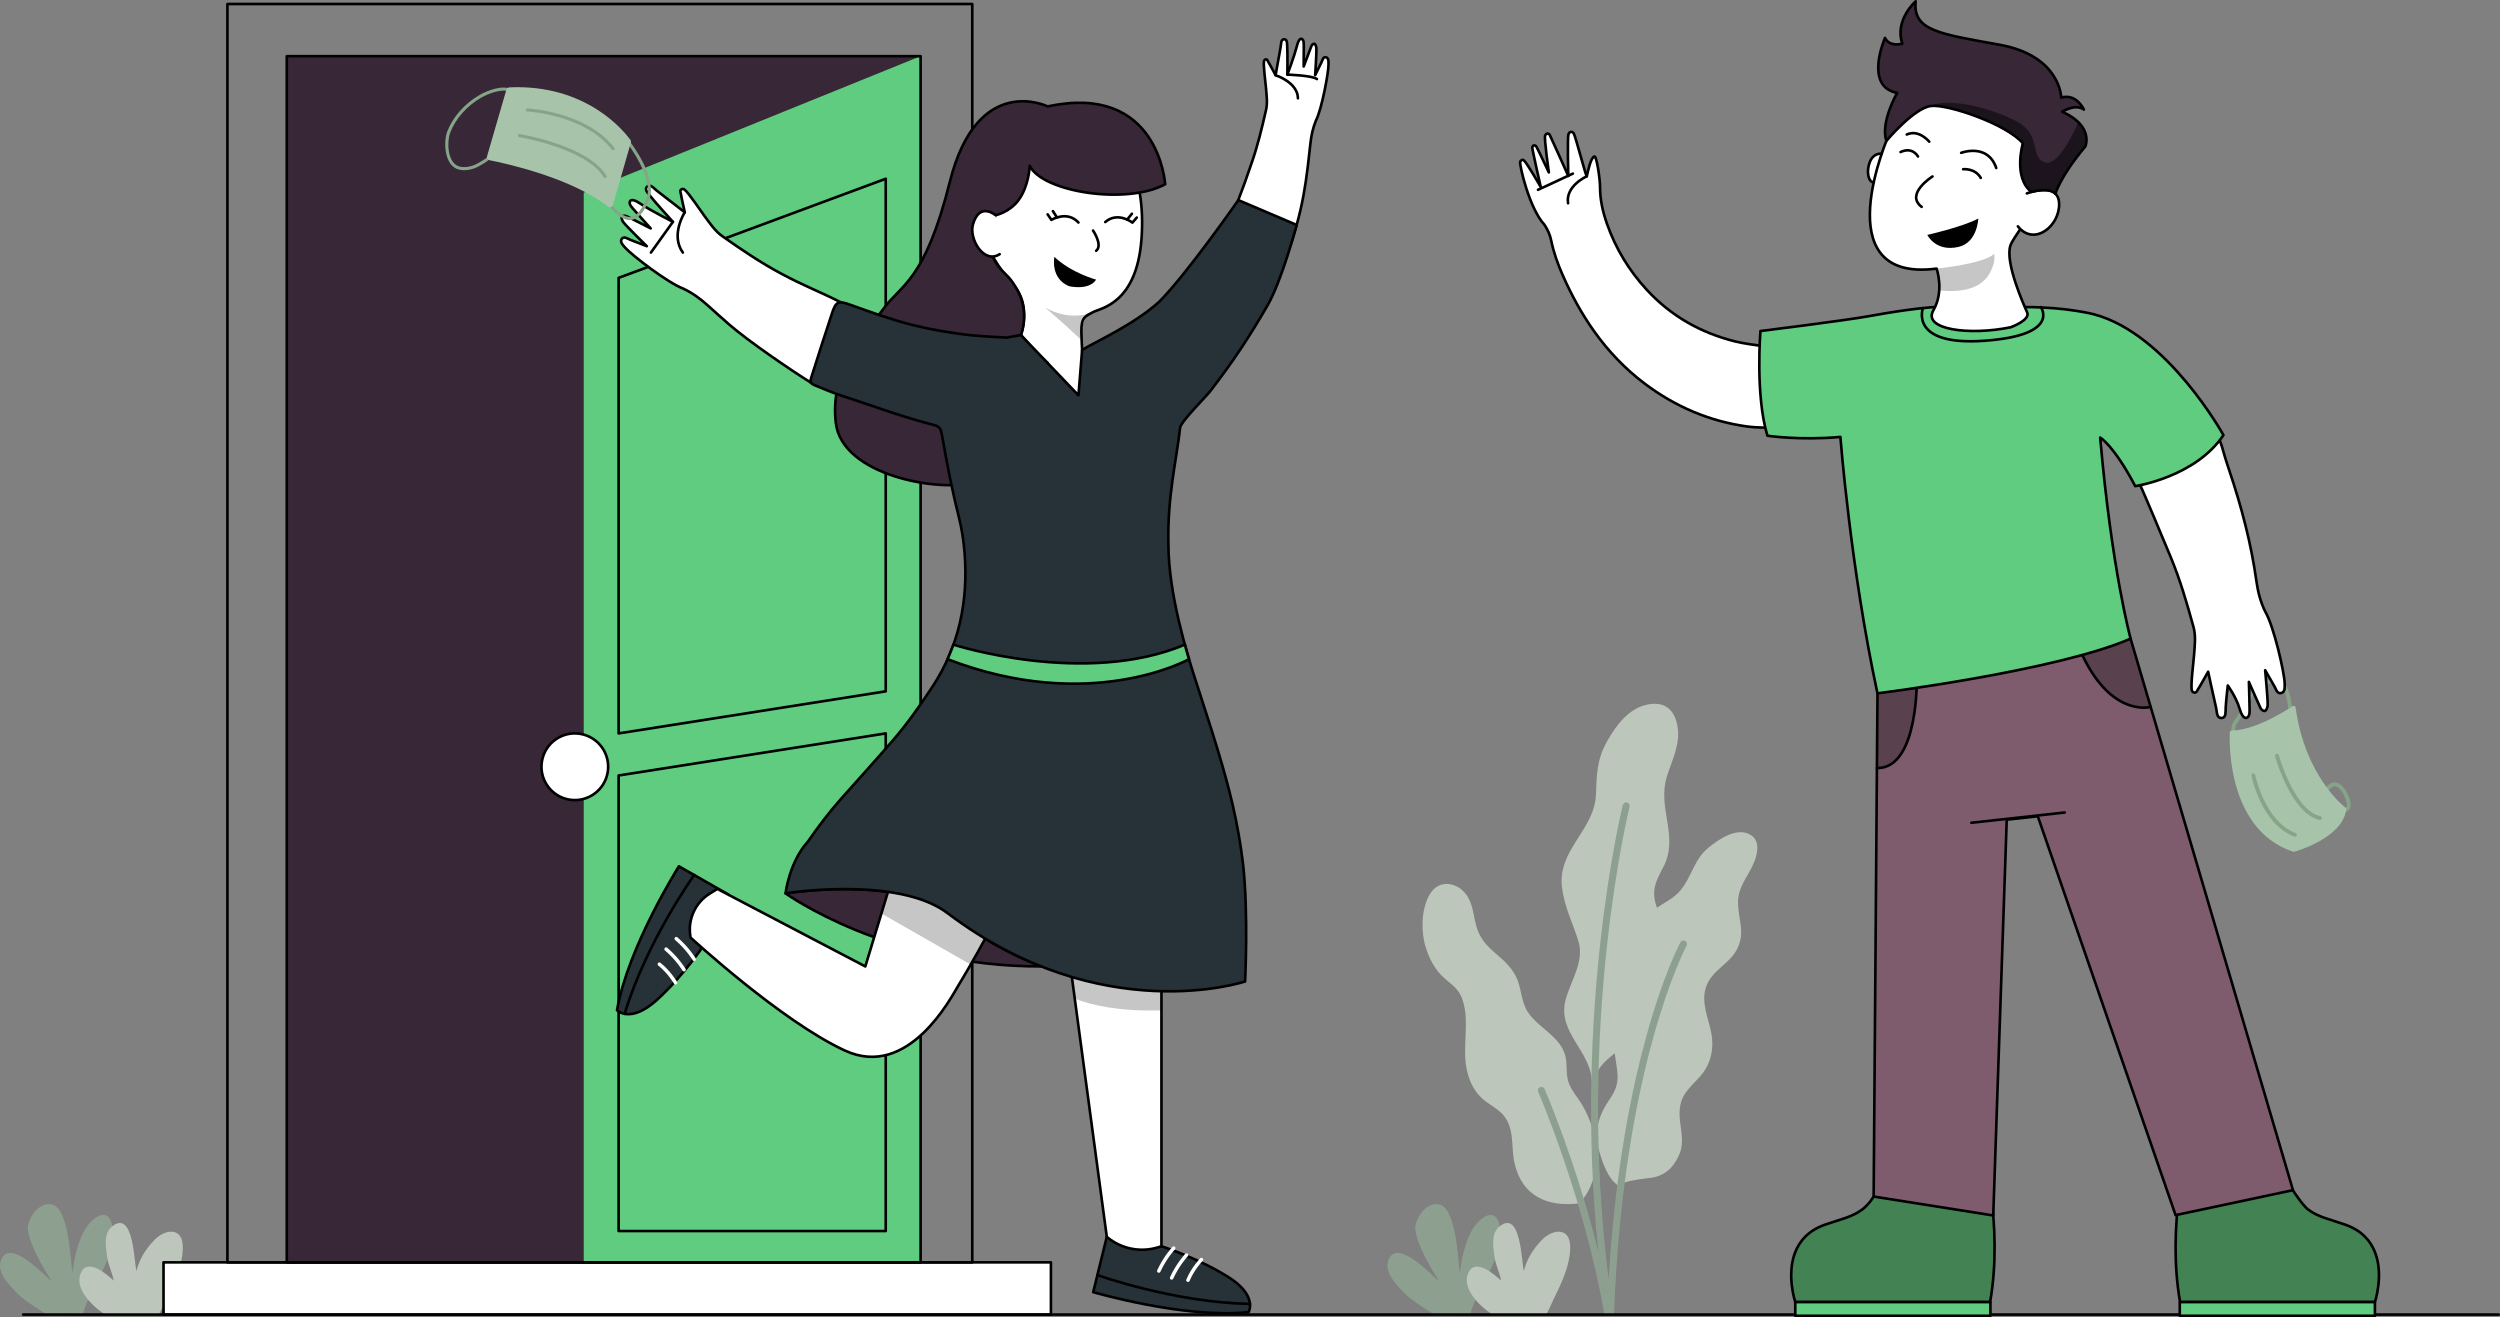 <?xml version="1.0" encoding="UTF-8"?> <svg xmlns="http://www.w3.org/2000/svg" id="OBJECT" viewBox="0 0 709.95 374.03"><rect x="0" y="0" width="709.95" height="374.03" fill="#808080" stroke="none"/><defs><style> .cls-1 { fill: #000; } .cls-1, .cls-2, .cls-3, .cls-4, .cls-5, .cls-6, .cls-7, .cls-8, .cls-9, .cls-10, .cls-11, .cls-12, .cls-13, .cls-14 { stroke-width: 0px; } .cls-2 { fill: #1c141d; } .cls-15 { stroke: #000; stroke-width: .75px; } .cls-15, .cls-16 { fill: none; stroke-linecap: round; stroke-linejoin: round; } .cls-3 { fill: #5fcc7f; } .cls-4 { fill: #372737; } .cls-16 { stroke: #fff; } .cls-5 { fill: #59424d; } .cls-6 { fill: #86a588; } .cls-7 { fill: #8da090; } .cls-8 { fill: #263238; } .cls-9 { fill: #c6c6c6; } .cls-10 { fill: #438253; } .cls-11 { fill: #a7c4aa; } .cls-12 { fill: #fff; } .cls-13 { fill: #7e5c6d; } .cls-14 { fill: #bdc6bb; } </style></defs><g><g><path class="cls-14" d="M452.08,307.73c.08-9.14-9.9-14.32-7.51-23.67,1.41-5.53,5.47-10.92,3.65-16.84-1.61-5.21-3.94-9.57-4.64-15.18-1.35-10.72,9.26-16.31,9.64-26.43.22-5.81.24-10.04,3.31-15.35,2.54-4.41,5.95-9.02,11.18-10.15,5-1.08,7.93,1.38,8.71,6.37.78,4.97-1.66,9.51-3.08,14.11-2.77,9.01,3.57,16.99-1,25.66-2.06,3.92-3.43,6.45-2,10.93,1.34,4.23,3.05,7.69,2.77,12.26-.22,3.52-1.88,7.01-4.32,9.56-2.14,2.24-5.35,4.11-5.72,7.49-.34,3.14,1.33,5.54-.47,8.56-1.18,1.97-3.11,3.3-4.82,4.69-1.88,1.54-4.19,3.45-5.69,8Z"></path><path class="cls-14" d="M459.58,336.98c-.22-.56-1.09-1.06-1.68-1.78-1.79-2.19-2.93-5.41-3.71-8.1-1.72-5.96-.22-10.4,3.09-15.19,3.31-4.79,1.83-7.78,1.23-13.11-.6-5.42-.57-10.67,2.57-15.32,2.11-3.14,5.23-5.72,5.5-9.75.31-4.68-1.93-8.67.94-13.01,2.36-3.57,6.88-4.52,9.63-7.79,3.28-3.9,3.89-8.86,7.99-12.19,2.9-2.36,8.32-6.18,12.2-3.51,2.71,1.87,1.66,5.72.51,8.27-1.62,3.6-4.22,6.33-4.28,10.54-.07,5.13,2.35,8.92-.54,13.96-2.21,3.86-6.84,5.57-8.47,10.05-1.69,4.62.69,9.15,1.47,13.62.68,3.86-.07,7.94-2.49,11.09-2.47,3.21-5.76,5.13-6.43,9.48-.78,5.04,1.94,9.43-.52,14.26-1.56,3.08-3.43,4.95-6.76,5.8-1.73.44-9.07.7-10.24,2.69Z"></path><path class="cls-14" d="M448.58,341.73c-8.92,1.09-16.35-1.85-18.5-11.5-1.05-4.69.16-9.85-3.3-13.71-1.69-1.89-4.13-2.95-5.97-4.66-2.45-2.28-3.76-5.32-4.37-8.58-1.24-6.52,1.19-14.02-1.46-20.27-1.15-2.71-3.62-3.97-5.6-5.98-2.1-2.13-3.46-4.84-4.4-7.68-1.55-4.65-1.5-11.85,1.47-16.01,2.32-3.26,6.64-2.87,9.27-.09,2.61,2.77,2.61,6.58,3.6,10.01.97,3.33,2.97,5.43,5.52,7.59,2.15,1.82,4.31,3.81,5.62,6.37,1.7,3.32,1.36,7.09,3.46,10.25,3,4.52,9.21,6.83,10.61,12.43.66,2.65,0,5.37,1.11,8.01.9,2.15,2.46,3.83,3.64,5.81,4.7,7.88,6.44,19.93-.69,28Z"></path><path class="cls-7" d="M478.55,267.18c-.49-.26-1.09-.08-1.35.41-.19.35-4.74,8.88-9.62,26.45-4.01,14.44-8.91,37.66-10.76,69.27-9.22-72.24,5.78-133.55,5.95-134.2.13-.54-.19-1.08-.73-1.21-.54-.14-1.08.19-1.21.73-.16.63-14.15,57.78-6.93,126.85-6.34-25.64-15.15-45.98-15.26-46.23-.22-.5-.81-.74-1.32-.52-.51.22-.74.81-.52,1.32.13.31,13.06,30.17,18.79,63.08h2.77c1.31-36.36,6.74-62.68,11.12-78.44,4.83-17.39,9.43-26.05,9.48-26.13.26-.49.08-1.09-.41-1.35Z"></path></g><path class="cls-7" d="M417.54,373.44c.2-1.9,2.03-5.46,2.89-7.25,2.56-5.35,7.35-12.84,5.18-19.08-1.7-4.88-6.4-.1-7.72,2.44-1.31,2.52-2.14,5.25-2.73,8.03-.24,1.09-.38,3.12-.66,3.72-.41-3.77-1.07-18.52-5.9-19.3-4-.65-6.95,4.63-6.68,7.13.49,4.45,4.43,11.01,6.76,14.75-1.91-1.53-11.78-12.3-14.32-6.23-1.59,3.8,2.59,7.53,4.79,9.89,1.66,1.79,8.43,5.9,8.66,6.1l9.74-.2Z"></path><path class="cls-14" d="M423.86,373.31h15.24c.84-1.45,1.47-3.12,2.31-4.81,2.15-4.35,4.58-9.55,4.5-14.52-.09-5.55-5.04-5.05-8.16-1.75-2.56,2.7-4.19,5.48-5,8.69-.67-2.15-.76-17.57-6.89-12.66-2.62,2.1-1.77,6.06-1.41,8.83.31,2.32,1.52,4.44,1.8,6.58-1.71-1.69-7.02-6.24-9.07-2.6-2.38,4.21,2.24,9.37,6.68,12.24Z"></path><path class="cls-7" d="M23.54,373.44c.2-1.9,2.03-5.46,2.89-7.25,2.56-5.35,7.35-12.84,5.18-19.08-1.7-4.88-6.4-.1-7.72,2.44-1.31,2.52-2.14,5.25-2.73,8.03-.24,1.09-.38,3.12-.66,3.72-.41-3.77-1.07-18.52-5.9-19.3-4-.65-6.95,4.63-6.68,7.13.49,4.45,4.43,11.01,6.76,14.75-1.91-1.53-11.78-12.3-14.32-6.23-1.59,3.8,2.59,7.53,4.79,9.89,1.66,1.79,8.43,5.9,8.66,6.1l9.74-.2Z"></path><path class="cls-14" d="M29.86,373.31h15.24c.84-1.45,1.47-3.12,2.31-4.81,2.15-4.35,4.58-9.55,4.5-14.52-.09-5.55-5.04-5.05-8.16-1.75-2.56,2.7-4.19,5.48-5,8.69-.67-2.15-.76-17.57-6.89-12.66-2.62,2.1-1.77,6.06-1.41,8.83.31,2.32,1.52,4.44,1.8,6.58-1.71-1.69-7.02-6.24-9.07-2.6-2.38,4.21,2.24,9.37,6.68,12.24Z"></path></g><g><rect class="cls-4" x="81.44" y="15.95" width="180" height="342.53"></rect><polygon class="cls-3" points="261.44 358.49 165.77 358.49 165.77 54.71 261.44 15.95 261.44 358.49"></polygon><rect class="cls-12" x="46.44" y="358.49" width="252" height="14.82"></rect><rect class="cls-15" x="64.58" y="1.14" width="211.52" height="357.35"></rect><rect class="cls-15" x="46.44" y="358.49" width="252" height="14.82"></rect><polygon class="cls-15" points="251.53 349.59 175.68 349.59 175.68 220.22 251.53 208.27 251.53 349.59"></polygon><polygon class="cls-15" points="251.53 196.32 175.68 208.27 175.68 78.9 251.53 50.76 251.53 196.32"></polygon><circle class="cls-12" cx="163.25" cy="217.74" r="9.47" transform="translate(-77.78 344.12) rotate(-80.81)"></circle><circle class="cls-15" cx="163.25" cy="217.74" r="9.47" transform="translate(-77.78 344.12) rotate(-80.81)"></circle><rect class="cls-15" x="81.44" y="15.95" width="180" height="342.53"></rect><line class="cls-15" x1="6.58" y1="373.31" x2="709.58" y2="373.31"></line></g><g><path class="cls-6" d="M634.21,209.04c-1.3-2.37-.04-4.07,1.18-5.72.58-.79,1.19-1.61,1.57-2.54,1.16-2.8,2.74-6.64,8.2-7.98,1.09-.27,2.07-.07,2.91.57,2.82,2.19,2.91,9.04,2.91,9.33h-1.09c-.02-1.82-.5-6.92-2.49-8.47-.57-.44-1.21-.56-1.97-.37-4.93,1.21-6.33,4.6-7.45,7.34-.44,1.06-1.08,1.93-1.71,2.77-1.2,1.62-2.06,2.78-1.1,4.54l-.96.53Z"></path><path class="cls-6" d="M650.75,240.06c-1.95-4.71,1.04-7.36,4.2-10.16,1.72-1.53,3.5-3.1,4.76-5.16,1.24-2.02,2.58-2.84,3.99-2.44,2.36.67,3.86,4.77,3.86,6.32,0,.61-.22,1.15-.64,1.55-.93.9-2.53.85-2.71.85l.04-1.09c.36.01,1.4-.06,1.91-.55.21-.2.3-.44.3-.76,0-1.24-1.36-4.78-3.06-5.26-.88-.25-1.81.41-2.76,1.96-1.35,2.2-3.27,3.9-4.97,5.41-3.11,2.76-5.56,4.94-3.91,8.92l-1.01.42Z"></path><path class="cls-11" d="M666.05,229.33c-.11-.08-11.43-8.59-14.14-28.42-.03-.19-.15-.35-.32-.43-.17-.08-.37-.06-.53.05-.1.07-10.14,6.92-17.29,6.92-.29,0-.53.22-.55.51-.02.27-1.65,27.37,17.98,33.91.06.02.11.03.17.03.05,0,.1,0,.15-.02.56-.16,13.8-3.9,14.76-12.05.02-.2-.06-.39-.22-.51Z"></path><path class="cls-6" d="M658.84,232.87s-.08,0-.12-.01c-8.04-1.79-12.45-17.44-12.63-18.11-.08-.29.09-.59.38-.67.29-.08.59.09.67.38.04.16,4.41,15.69,11.81,17.33.29.07.48.36.42.65-.06.26-.28.43-.53.43Z"></path><path class="cls-6" d="M651.72,237.62c-.07,0-.13-.01-.19-.04-9.33-3.54-12.04-16.76-12.16-17.31-.06-.3.13-.58.43-.64.29-.06.58.13.64.43.03.13,2.72,13.18,11.47,16.51.28.11.42.42.32.71-.08.22-.29.35-.51.35Z"></path></g><path class="cls-10" d="M674.43,369.76h-55.33c-3.87-21.99,2.3-44.01,2.3-44.01l20.44-3.51s9.93,18.55,13.77,21.37h.02c2.8,2.04,6.14,2.7,10.32,4.15,4.77,1.66,7.28,4.67,8.54,7.95,2.49,6.5-.07,14.05-.07,14.05Z"></path><path class="cls-15" d="M674.43,369.76h-55.33c-3.87-21.99,2.3-44.01,2.3-44.01l20.44-3.51s9.93,18.55,13.77,21.37h.02c2.8,2.04,6.14,2.7,10.32,4.15,4.77,1.66,7.28,4.67,8.54,7.95,2.49,6.5-.07,14.05-.07,14.05Z"></path><rect class="cls-3" x="619.01" y="369.76" width="55.42" height="3.9"></rect><rect class="cls-15" x="619.01" y="369.76" width="55.42" height="3.9"></rect><path class="cls-10" d="M509.82,369.76h55.33c3.87-21.99-2.3-44.01-2.3-44.01l-25.29-4.34c-2.3,13.9-5.08,19.38-8.92,22.21h-.02c-2.8,2.04-6.14,2.7-10.32,4.15-4.77,1.66-7.28,4.67-8.54,7.95-2.49,6.5.07,14.05.07,14.05Z"></path><path class="cls-15" d="M509.82,369.76h55.33c3.87-21.99-2.3-44.01-2.3-44.01l-25.29-4.34c-2.3,13.9-5.08,19.38-8.92,22.21h-.02c-2.8,2.04-6.14,2.7-10.32,4.15-4.77,1.66-7.28,4.67-8.54,7.95-2.49,6.5.07,14.05.07,14.05Z"></path><rect class="cls-3" x="509.82" y="369.76" width="55.42" height="3.9"></rect><rect class="cls-15" x="509.82" y="369.76" width="55.42" height="3.9"></rect><path class="cls-13" d="M533.17,196.89l-1.09,142.91,33.96,5.37,3.83-112.4,8.82-.96,39.13,113.26,33.34-7.09-46.12-156.6s-37.03-.77-71.89,15.52Z"></path><path class="cls-5" d="M589.7,182.15c8.52,22.12,21.06,18.61,21.06,18.61l-5.71-19.39-15.35.78Z"></path><path class="cls-5" d="M544.34,192.24s.61,26.11-11.33,25.88l.16-21.24,11.17-4.65Z"></path><path class="cls-15" d="M533.17,196.89l-1.09,142.91,33.96,5.37,3.83-112.4,8.82-.96,39.13,113.26,33.34-7.09-46.12-156.6s-37.03-.77-71.89,15.52Z"></path><line class="cls-15" x1="559.83" y1="233.65" x2="586.33" y2="230.73"></line><path class="cls-15" d="M544.34,192.24s.61,26.11-11.33,25.88"></path><path class="cls-15" d="M589.7,182.15c8.52,22.12,21.06,18.61,21.06,18.61"></path><path class="cls-12" d="M628.45,120.5c3.55,8.23,1.8,4.71,4.66,13.22,3.43,10.21,6.17,20.58,7.66,31.28.42,3.02,1.15,5.91,2.51,8.68,2.43,4.07,5.48,17.45,5.52,20.4.01,1.01.17,2.32-.86,2.69-1.21.43-1.55-.93-2-1.78-.81-1.45-2.68-4.66-2.68-4.66,0,0,.8,8.66.71,9.79,0,1-.52,1.79-.86,1.79-.33,0-.93-.25-1.21-.92-.49-1.02-3.26-7.34-3.26-7.34,0,0,.19,5.94.18,7.08,0,1.12.23,2.76-.86,3.15-.83.08-1.43-.83-2.01-2.77-.93-3.15-3.3-6.44-3.3-6.44,0,0-.49,4.16-.6,6.31-.05,1.06.15,2.79-1.02,2.91-1.63.16-1.42-1.7-1.69-2.84-.8-3.42-2.27-10.3-2.27-10.3,0,0-2.52,4.52-2.96,5.12-.55,1.42-1.53.66-1.66.25-.42-1.37.49-8.15.62-10.17.18-2.64.56-5.27-.17-7.92-1.85-6.71-3.78-13.39-6.46-19.81-3.31-7.92-6.58-15.86-10.08-23.69,0,0,9.55-3.54,22.08-14Z"></path><path class="cls-15" d="M628.45,120.5c3.55,8.23,1.8,4.71,4.66,13.22,3.43,10.21,6.17,20.58,7.66,31.28.42,3.02,1.15,5.91,2.51,8.68,2.43,4.07,5.48,17.45,5.52,20.4.01,1.01.17,2.32-.86,2.69-1.21.43-1.55-.93-2-1.78-.81-1.45-2.68-4.66-2.68-4.66,0,0,.8,8.66.71,9.79,0,1-.52,1.79-.86,1.79-.33,0-.93-.25-1.21-.92-.49-1.02-3.26-7.34-3.26-7.34,0,0,.19,5.94.18,7.08,0,1.12.23,2.76-.86,3.15-.83.08-1.43-.83-2.01-2.77-.93-3.15-3.3-6.44-3.3-6.44,0,0-.49,4.16-.6,6.31-.05,1.06.15,2.79-1.02,2.91-1.63.16-1.42-1.7-1.69-2.84-.8-3.42-2.27-10.3-2.27-10.3,0,0-2.52,4.52-2.96,5.12-.55,1.42-1.53.66-1.66.25-.42-1.37.49-8.15.62-10.17.18-2.64.56-5.27-.17-7.92-1.85-6.71-3.78-13.39-6.46-19.81-3.31-7.92-6.58-15.86-10.08-23.69,0,0,9.55-3.54,22.08-14Z"></path><path class="cls-12" d="M437.54,53.11s-2.38-10.43-2.41-11.19c0-.22.26-.59.46-.64.21-.05.59.15.71.35.36.56,3.53,7.32,3.53,7.32,0,0-1.34-9.56-1.06-10.42.08-.24.32-.53.54-.59.22-.05.65.09.74.27.48.94,5.31,11.74,5.31,11.74,0,0-.29-10.97.07-11.89.09-.24.34-.52.58-.59.41-.12.74.14.94.5.51.95,3.36,11.9,3.66,12.1.3-1.23,1.11-5.39,2.18-5.63.64-.15,1.6,6.51,1.59,8.63-.01,3.62.77,7.05,1.96,10.45,2.46,7.02,6.24,13.25,11.24,18.7,6.9,7.51,15.43,12.35,25.34,14.78,4.13,1.01,14.29,2.1,14.29,2.1l2.96,22.11s-9.23.56-13.83-.07c-10.84-1.47-20.6-5.66-29.29-12.21-5.56-4.19-10.35-9.22-14.4-14.92-3.53-4.97-6.41-10.29-8.87-15.86-1.4-3.18-2.58-6.44-3.27-9.85-.33-1.64-1-3.07-1.91-4.47-4.33-4.68-7.11-16.89-6.9-17.86.05-.23.33-.45.56-.58.11-.06.38.05.51.16.84.69,4.77,7.55,4.77,7.55Z"></path><path class="cls-15" d="M437.54,53.11s-2.38-10.43-2.41-11.19c0-.22.26-.59.46-.64.21-.05.59.15.71.35.36.56,3.53,7.32,3.53,7.32,0,0-1.34-9.56-1.06-10.42.08-.24.32-.53.54-.59.22-.05.65.09.74.27.48.94,5.31,11.74,5.31,11.74,0,0-.29-10.97.07-11.89.09-.24.34-.52.58-.59.41-.12.74.14.94.5.51.95,3.36,11.9,3.66,12.1.3-1.23,1.11-5.39,2.18-5.63.64-.15,1.6,6.51,1.59,8.63-.01,3.62.77,7.05,1.96,10.45,2.46,7.02,6.24,13.25,11.24,18.7,6.9,7.51,15.43,12.35,25.34,14.78,4.13,1.01,14.29,2.1,14.29,2.1l2.96,22.11s-9.23.56-13.83-.07c-10.84-1.47-20.6-5.66-29.29-12.21-5.56-4.19-10.35-9.22-14.4-14.92-3.53-4.97-6.41-10.29-8.87-15.86-1.4-3.18-2.58-6.44-3.27-9.85-.33-1.64-1-3.07-1.91-4.47-4.33-4.68-7.11-16.89-6.9-17.86.05-.23.33-.45.56-.58.11-.06.38.05.51.16.84.69,4.77,7.55,4.77,7.55Z"></path><path class="cls-3" d="M549.32,87.21s-6.04.28-18.31,2.53c-6.88,1.26-31.08,4.27-31.08,4.27,0,0-1.51,18.22,1.98,29.73,0,0,9.28,1.38,20.72.34,0,0,2.9,37.4,10.53,72.81,0,0,50.72-6.34,71.89-15.52,0,0-5.39-19.73-8.64-57.11,0,0,3.82,2.14,9.96,13.8,0,0,17.09-2.56,25.04-14.5,0,0-15.83-28.67-36.68-34.28,0,0-7.66-2.08-19.63-2.08h-25.78Z"></path><path class="cls-15" d="M549.32,87.21s-6.04.28-18.31,2.53c-6.88,1.26-31.08,4.27-31.08,4.27,0,0-1.51,18.22,1.98,29.73,0,0,9.28,1.38,20.72.34,0,0,2.9,37.4,10.53,72.81,0,0,50.72-6.34,71.89-15.52,0,0-5.39-19.73-8.64-57.11,0,0,3.82,2.14,9.96,13.8,0,0,17.09-2.56,25.04-14.5,0,0-15.83-28.67-36.68-34.28,0,0-7.66-2.08-19.63-2.08h-25.78Z"></path><path class="cls-15" d="M579.56,87.21s5.76,7.97-15.9,9.55c-21.66,1.58-17.59-9.28-17.59-9.28"></path><path class="cls-15" d="M450.61,50.07s-6.1,2.71-5.31,7.65"></path><line class="cls-15" x1="436.76" y1="53.9" x2="446.65" y2="49.3"></line><g><path class="cls-12" d="M536.38,38.33s-18.66,42.14,13.57,37.95c0,0,2.27,6.38-.91,11.84-3.18,5.45,10.14,7.25,21.95,4.82,0,0,5.67-2.02,4.68-4.23-.99-2.21-6.28-14.07-4.78-18.9,1.5-4.83,20.54-22.75,3.37-40.06-10.86-10.95-31.42-5.89-37.89,8.58Z"></path><path class="cls-12" d="M534.37,43.64s-2.27-.35-3.36,2.32c-1.09,2.68-.45,5.81,1.1,5.83"></path><path class="cls-9" d="M549.95,76.29s13.83-1.43,16.37-4.25c0,0,.28,1.68-.25,3.15-.84,2.34-2.68,8.56-15.36,7.29,0,0,.22-4.37-.75-6.2Z"></path><path class="cls-15" d="M536.38,38.33s-18.66,42.14,13.57,37.95c0,0,2.27,6.38-.91,11.84-3.18,5.45,10.14,7.25,21.95,4.82,0,0,5.67-2.02,4.68-4.23-.99-2.21-6.28-14.07-4.78-18.9,1.5-4.83,20.54-22.75,3.37-40.06-10.86-10.95-31.42-5.89-37.89,8.58Z"></path><path class="cls-12" d="M575.59,54.93s8.94-3.54,9.16,2.86c.22,6.4-7.1,12.28-11.71,6.49"></path><path class="cls-15" d="M575.59,54.93s8.94-3.54,9.16,2.86c.22,6.4-7.1,12.28-11.71,6.49"></path><path class="cls-15" d="M534.37,43.64s-2.27-.35-3.36,2.32c-1.09,2.68-.45,5.81,1.1,5.83"></path><path class="cls-4" d="M583.71,55.03s1.09-4.56,8.5-13.48c0,0,2.47-5.8-6.58-9.81,0,0,3.68-2.41,6.14-.63,0,0-1.98-4.6-6.42-3.41,0,0-.22-11.87-17.49-14.99s-24.67-4.01-23.85-12.34c0,0-6.09,5.35-3.78,12.04,0,0-3.62,1.04-4.93-1.64,0,0-6.09,13.82,3.45,15.61,0,0-4.81,8.26-3.06,13.64,0,0,7.83-9.34,12.66-9.93,4.82-.58,21.85,5.31,26.1,10.62,0,0-2.83,9.66,2.42,13.79,0,0,5.2-1.41,6.84.52Z"></path><path class="cls-2" d="M590.19,34.68s-5.4,13.06-9.6,11.4c-4.2-1.65-.83-7.65-7.54-11.4s-19.55-7.2-24.7-4.58c0,0,13.35.29,26.1,10.62,0,0-2.8,9.3,2.42,13.79,0,0,4.11-1.79,6.84.52,0,0,4.05-9.46,8.5-13.48,0,0,1.58-1.61-2.02-6.87Z"></path><path class="cls-15" d="M583.71,55.03s1.09-4.56,8.5-13.48c0,0,2.47-5.8-6.58-9.81,0,0,3.68-2.41,6.14-.63,0,0-1.98-4.6-6.42-3.41,0,0-.22-11.87-17.49-14.99s-24.67-4.01-23.85-12.34c0,0-6.09,5.35-3.78,12.04,0,0-3.62,1.04-4.93-1.64,0,0-6.09,13.82,3.45,15.61,0,0-4.81,8.26-3.06,13.64,0,0,7.83-9.34,12.66-9.93,4.82-.58,21.85,5.31,26.1,10.62,0,0-2.83,9.66,2.42,13.79,0,0,5.2-1.41,6.84.52Z"></path><path class="cls-15" d="M548.78,50.12s-7.89,4.97-3.07,8.63"></path><path class="cls-1" d="M547.31,66.71s9.77-2.18,14.49-4.64c0,0-.23,6.79-5.59,8.04-6.55,1.53-8.9-3.41-8.9-3.41Z"></path><path class="cls-15" d="M557.49,48.06s3.35-.4,5,2.46"></path><path class="cls-15" d="M556.94,43.4s7.54-2.86,9.95,4.31"></path><path class="cls-15" d="M544.67,44.44s-1.51-2.87-4.95-1.26"></path><path class="cls-15" d="M547.86,40.23s-2.93-3.6-6.38-2.03"></path></g><g><path class="cls-8" d="M314.31,351.24l-3.86,15.7s26,7.62,44.12,5.69c0,0,2.75-4.69-5.88-10.06s-18.87-8.66-18.87-8.66l-15.52-2.67Z"></path><path class="cls-15" d="M314.31,351.24l-3.86,15.7s26,7.62,44.12,5.69c0,0,2.75-4.69-5.88-10.06s-18.87-8.66-18.87-8.66l-15.52-2.67Z"></path><g><path class="cls-16" d="M333.31,354.44s-2.48,2.63-4.23,6.5"></path><path class="cls-16" d="M336.95,356.4s-2.43,2.56-4.23,6.5"></path><path class="cls-16" d="M341.18,357.69s-2.49,2.61-3.82,5.86"></path></g><path class="cls-15" d="M311.64,362.09s21.6,7.8,43.33,8.2"></path></g><g><path class="cls-8" d="M206.84,254.03l-14.04-8.02s-14.47,22.91-17.58,40.87c0,0,3.75,3.93,11.29-2.89,7.54-6.82,13.5-15.77,13.5-15.77l6.82-14.19Z"></path><path class="cls-15" d="M206.84,254.03l-14.04-8.02s-14.47,22.91-17.58,40.87c0,0,3.75,3.93,11.29-2.89,7.54-6.82,13.5-15.77,13.5-15.77l6.82-14.19Z"></path><g><path class="cls-16" d="M197.13,272.41s-1.85-3.1-5.09-5.85"></path><path class="cls-16" d="M194.25,275.38s-1.8-3.04-5.09-5.85"></path><path class="cls-16" d="M191.84,279.09s-1.83-3.11-4.59-5.28"></path></g><path class="cls-15" d="M197.14,248.49s-13.43,18.63-19.77,39.42"></path></g><path class="cls-4" d="M269.1,259.34c-14.16-10.71-46.03-5.66-46.03-5.66,0,0,28.91,20.89,72.58,20.76,0,0,0,0,0,0-8.5-3.38-17.47-8.23-26.56-15.11Z"></path><path class="cls-15" d="M269.1,259.34c-14.16-10.71-46.03-5.66-46.03-5.66,0,0,28.91,20.89,72.58,20.76,0,0,0,0,0,0-8.5-3.38-17.47-8.23-26.56-15.11Z"></path><g><path class="cls-12" d="M257.7,235.06l-11.97,39.39-42.02-22.01-2.1,1.29c-4.13,2.54-6.33,7.32-5.57,12.11l.06.4s25.74,23.76,43.86,32.11c18.12,8.35,30.3-15.37,32.22-18.53,1.92-3.16,13.96-23.11,18.91-37.97l-33.4-6.78Z"></path><path class="cls-9" d="M275.67,273.93c4.48-7.77,11.83-21.28,15.44-32.09l-33.4-6.78-7.4,24.36,25.37,14.52Z"></path><path class="cls-15" d="M257.7,235.06l-11.97,39.39-42.02-22.01-2.1,1.29c-4.13,2.54-6.33,7.32-5.57,12.11l.06.4s25.74,23.76,43.86,32.11c18.12,8.35,30.3-15.37,32.22-18.53,1.92-3.16,13.96-23.11,18.91-37.97l-33.4-6.78Z"></path><path class="cls-12" d="M329.83,353.91v-117.96l-30.18,6.31,14.66,108.99.2.16c4.01,3.28,9.4,4.33,14.35,2.81l.97-.3Z"></path><path class="cls-9" d="M305.21,283.6c4.63,1.81,12.45,3.69,24.62,3.32v-50.97l-30.18,6.31,5.56,41.34Z"></path><path class="cls-15" d="M329.83,353.91v-117.96l-30.18,6.31,14.66,108.99.2.16c4.01,3.28,9.4,4.33,14.35,2.81l.97-.3Z"></path></g><g><path class="cls-12" d="M307.53,103.01s.85,10.58-1.28,10.44c-3.23-.21-10.57-11.89-16.35-18.31,0,0,3.18-8.49-2.23-14.38-5.41-5.89-12.13-17.15-10.72-28.56s10.42-21.26,26.18-19.56c15.76,1.7,22.4,16.83,21.03,35.23-1.37,18.41-11.61,19.62-13.74,20.76-2.14,1.14-3.44,1.41-3.33,5.76s.44,8.62.44,8.62Z"></path><path class="cls-9" d="M310.41,88.63s-6.14,2.96-13.62-1.31c0,0,4.67,3.93,10.37,9.32,0,0-.79-6.3,3.25-8.01Z"></path><path class="cls-15" d="M307.53,103.01s.85,10.58-1.28,10.44c-3.23-.21-10.57-11.89-16.35-18.31,0,0,3.18-8.49-2.23-14.38-5.41-5.89-12.13-17.15-10.72-28.56s10.42-21.26,26.18-19.56c15.76,1.7,22.4,16.83,21.03,35.23-1.37,18.41-11.61,19.62-13.74,20.76-2.14,1.14-3.44,1.41-3.33,5.76s.44,8.62.44,8.62Z"></path><path class="cls-4" d="M330.88,52.31s-1.8-28.91-33.36-22.08c0,0-19.94-9.83-27.78,21.4-7.15,28.46-13.9,29.1-19.02,36.28-5.12,7.18-15.14,16.99-13.37,32.15,1.77,15.16,29.74,19.67,38.74,17,12.91-3.82,21.57-26.27,21.44-33.97,0,0-6.27-5.56-7.61-7.96,0,0,2.64-6.25-1.08-12.88s-4.33-2.72-9.36-14.36l3.25-6.78s3.92-.76,6.52-4.29c3-4.08,3.17-9.75,3.17-9.75,3.61,7.52,27.62,11.2,38.47,5.25Z"></path><path class="cls-15" d="M330.88,52.31s-1.8-28.91-33.36-22.08c0,0-19.94-9.83-27.78,21.4-7.15,28.46-13.9,29.1-19.02,36.28-5.12,7.18-15.14,16.99-13.37,32.15,1.77,15.16,29.74,19.67,38.74,17,12.91-3.82,21.57-26.27,21.44-33.97,0,0-6.27-5.56-7.61-7.96,0,0,2.64-6.25-1.08-12.88s-4.33-2.72-9.36-14.36l3.25-6.78s3.92-.76,6.52-4.29c3-4.08,3.17-9.75,3.17-9.75,3.61,7.52,27.62,11.2,38.47,5.25Z"></path><path class="cls-12" d="M282.72,61.11s-4.59-3.91-6.43,2.65c-1.16,4.13,3.11,11.33,7.59,8.42"></path><path class="cls-15" d="M282.72,61.11s-4.59-3.91-6.43,2.65c-1.16,4.13,3.11,11.33,7.59,8.42"></path><path class="cls-1" d="M311.29,79.42s-7.03-1.9-11.87-6.47c0,0-1.23,6.1,4.18,8.33,0,0,5.61,1.33,7.69-1.87Z"></path><path class="cls-15" d="M310.41,65.48s2.84,4.17.88,5.74"></path><g><path class="cls-15" d="M306.25,63.19c-3.2-3.5-7.68-.75-7.68-.75l-1.06-1.57"></path><line class="cls-15" x1="299.01" y1="59.96" x2="300.16" y2="61.76"></line></g><g><path class="cls-15" d="M313.87,63.06c3.58-3.1,7.71.16,7.71.16l1.24-1.43"></path><line class="cls-15" x1="321.44" y1="60.7" x2="320.09" y2="62.35"></line></g></g><path class="cls-12" d="M371.36,47.54c.26-2.14.5-4.33.75-6.64.25-2.33.71-4.57,1.62-6.74,1.63-3.18,3.56-13.55,3.54-15.82,0-.78.08-1.79-.64-2.05-.85-.31-1.06.75-1.36,1.41-.54,1.13-1.79,3.64-1.79,3.64,0,0,.43-6.68.35-7.55-.01-.77-.38-1.37-.62-1.36-.23,0-.64.21-.83.73-.32.79-2.16,5.72-2.16,5.72,0,0,.05-4.57.03-5.45-.02-.86.12-2.13-.64-2.41-.58-.05-.98.67-1.35,2.18-.6,2.45-2.67,7.97-2.67,7.97,0,0,.07-6.14-.04-7.79-.05-.81.06-2.15-.75-2.22-1.13-.09-.96,1.34-1.13,2.22-.5,2.65-1.43,7.97-1.43,7.97,0,0-1.82-3.43-2.13-3.88-.4-1.08-1.07-.47-1.15-.16-.27,1.07.45,6.27.57,7.82.16,2.03.46,4.05,0,6.1-1.19,5.2-2.43,10.39-4.2,15.38-2.18,6.17-1.35,4.08-3.67,10.17,0,0,3.68,10.8,12.52,18.6,2.35-6.41,2.18-4.92,4.05-11.53,1.61-5.72,2.45-10.83,3.13-16.34"></path><path class="cls-15" d="M371.36,47.54c.26-2.14.5-4.33.75-6.64.25-2.33.71-4.57,1.62-6.74,1.63-3.18,3.56-13.55,3.54-15.82,0-.78.08-1.79-.64-2.05-.85-.31-1.06.75-1.36,1.41-.54,1.13-1.79,3.64-1.79,3.64,0,0,.43-6.68.35-7.55-.01-.77-.38-1.37-.62-1.36-.23,0-.64.21-.83.73-.32.79-2.16,5.72-2.16,5.72,0,0,.05-4.57.03-5.45-.02-.86.12-2.13-.64-2.41-.58-.05-.98.67-1.35,2.18-.6,2.45-2.67,7.97-2.67,7.97,0,0,.07-6.14-.04-7.79-.05-.81.06-2.15-.75-2.22-1.13-.09-.96,1.34-1.13,2.22-.5,2.65-1.43,7.97-1.43,7.97,0,0-1.82-3.43-2.13-3.88-.4-1.08-1.07-.47-1.15-.16-.27,1.07.45,6.27.57,7.82.16,2.03.46,4.05,0,6.1-1.19,5.2-2.43,10.39-4.2,15.38-2.18,6.17-1.35,4.08-3.67,10.17,0,0,3.68,10.8,12.52,18.6,2.35-6.41,2.18-4.92,4.05-11.53,1.61-5.72,2.45-10.83,3.13-16.34"></path><path class="cls-12" d="M207.15,92.22c-2-1.74-4.02-3.56-6.15-5.48-2.15-1.93-4.43-3.6-7.07-4.82-4.17-1.54-14.51-9.44-16.35-11.54-.63-.72-1.55-1.58-1.07-2.43.56-1.01,1.63-.22,2.46.14,1.44.58,4.7,1.82,4.7,1.82,0,0-5.89-5.79-6.52-6.65-.62-.72-.75-1.59-.51-1.78.23-.19.79-.35,1.39-.04.96.45,6.75,3.42,6.75,3.42,0,0-3.79-4.17-4.49-5-.69-.81-1.86-1.86-1.36-2.77.52-.54,1.49-.23,3.08.85,2.58,1.74,9.09,5.07,9.09,5.07,0,0-5.09-5.6-6.34-7.21-.62-.8-1.82-1.93-1.09-2.69,1.01-1.06,2.02.41,2.9,1.08,2.65,2.01,7.9,6.12,7.9,6.12,0,0-1.07-4.71-1.14-5.4-.5-1.35.64-1.35.98-1.13,1.13.75,4.7,6.16,5.85,7.7,1.51,2,2.87,4.12,5,5.62,5.4,3.78,10.84,7.49,16.63,10.58,7.14,3.81,9.8,4.56,17.02,8.19,0,0-1.23,27.35-8.43,22.86-6.23-3.89-18.05-12-23.21-16.5"></path><path class="cls-15" d="M207.15,92.22c-2-1.74-4.02-3.56-6.15-5.48-2.15-1.93-4.43-3.6-7.07-4.82-4.17-1.54-14.51-9.44-16.35-11.54-.63-.72-1.55-1.58-1.07-2.43.56-1.01,1.63-.22,2.46.14,1.44.58,4.7,1.82,4.7,1.82,0,0-5.89-5.79-6.52-6.65-.62-.72-.75-1.59-.51-1.78.23-.19.79-.35,1.39-.04.96.45,6.75,3.42,6.75,3.42,0,0-3.79-4.17-4.49-5-.69-.81-1.86-1.86-1.36-2.77.52-.54,1.49-.23,3.08.85,2.58,1.74,9.09,5.07,9.09,5.07,0,0-5.09-5.6-6.34-7.21-.62-.8-1.82-1.93-1.09-2.69,1.01-1.06,2.02.41,2.9,1.08,2.65,2.01,7.9,6.12,7.9,6.12,0,0-1.07-4.71-1.14-5.4-.5-1.35.64-1.35.98-1.13,1.13.75,4.7,6.16,5.85,7.7,1.51,2,2.87,4.12,5,5.62,5.4,3.78,10.84,7.49,16.63,10.58,7.14,3.81,9.8,4.56,17.02,8.19,0,0-1.23,27.35-8.43,22.86-6.23-3.89-18.05-12-23.21-16.5"></path><path class="cls-15" d="M362.25,21.37s6.27,1.98,6.34,6.54"></path><path class="cls-15" d="M365.6,21.19s7.04.22,8.38,1.26"></path><path class="cls-15" d="M194.45,60.31s-4.14,6.39-.54,11.41"></path><line class="cls-15" x1="191.09" y1="63" x2="184.85" y2="71.72"></line><path class="cls-8" d="M353.58,278.73s1-19.39-.6-33.54c-1.46-11.77-3.78-21.06-7.23-32.43-2.11-6.96-4.41-13.87-6.62-20.8-1.89-5.92-7.33-23.25-7.33-37.52-.3-13.51,2.29-23.64,3.34-33.03.19-1.66,7.47-8.91,8.48-10.24,6.61-8.61,10.9-15.05,16.33-24.43,4.02-6.94,8.29-22.85,8.29-22.85l-16.57-7.06s-14.69,21.08-22.52,28.91c-7.26,6.52-18.02,11.29-21.85,13.63l-1.04,12.89-16.35-17.11-4,.72s-7.97-.35-11.93-.87c-5.07-.66-10.1-1.5-15.06-2.76-5.95-1.51-11.69-3.63-17.44-5.69-3.42-1.23-4.08-.94-5.17,2.32-2.03,6.05-3.94,12.13-5.88,18.21-.45,1.4-.31,1.79,1.01,2.35,2.35.98,4.7,1.98,7.11,2.77,8.91,2.92,17.7,6.21,26.81,8.54,1.44.37,1.86,1.19,2.09,2.51,1.37,7.84,2.85,15.67,4.81,23.39.88,3.49,1.42,7.02,1.69,10.6,1.01,13.59-1.58,26.31-9.24,37.92-3.48,5.29-7.12,10.46-11.28,15.26-4.74,5.48-9.61,10.86-14.44,16.27-3.49,3.92-6.64,8.09-9.61,12.38-5.22,5.74-6.3,14.6-6.3,14.6,0,0,31.87-5.05,46.03,5.66,43.66,33.04,84.48,19.39,84.48,19.39Z"></path><path class="cls-15" d="M353.58,278.73s1-19.39-.6-33.54c-1.46-11.77-3.78-21.06-7.23-32.43-2.11-6.96-4.41-13.87-6.62-20.8-1.89-5.92-7.33-23.25-7.33-37.52-.3-13.51,2.29-23.64,3.34-33.03.19-1.66,7.47-8.91,8.48-10.24,6.61-8.61,10.9-15.05,16.33-24.43,4.02-6.94,8.29-22.85,8.29-22.85l-16.57-7.06s-14.69,21.08-22.52,28.91c-7.26,6.52-18.02,11.29-21.85,13.63l-1.04,12.89-16.35-17.11-4,.72s-7.97-.35-11.93-.87c-5.07-.66-10.1-1.5-15.06-2.76-5.95-1.51-11.69-3.63-17.44-5.69-3.42-1.23-4.08-.94-5.17,2.32-2.03,6.05-3.94,12.13-5.88,18.21-.45,1.4-.31,1.79,1.01,2.35,2.35.98,4.7,1.98,7.11,2.77,8.91,2.92,17.7,6.21,26.81,8.54,1.44.37,1.86,1.19,2.09,2.51,1.37,7.84,2.85,15.67,4.81,23.39.88,3.49,1.42,7.02,1.69,10.6,1.01,13.59-1.58,26.31-9.24,37.92-3.48,5.29-7.12,10.46-11.28,15.26-4.74,5.48-9.61,10.86-14.44,16.27-3.49,3.92-6.64,8.09-9.61,12.38-5.22,5.74-6.3,14.6-6.3,14.6,0,0,31.87-5.05,46.03,5.66,43.66,33.04,84.48,19.39,84.48,19.39Z"></path><path class="cls-3" d="M336.47,183.07c-28.48,11.97-65.71,0-65.71,0-.37,1.06-1.67,4.13-1.67,4.13,40.61,15.65,68.56,0,68.56,0,0,0-.71-2.36-1.18-4.13Z"></path><path class="cls-15" d="M336.47,183.07c-28.48,11.97-65.71,0-65.71,0-.37,1.06-1.67,4.13-1.67,4.13,40.61,15.65,68.56,0,68.56,0,0,0-.71-2.36-1.18-4.13Z"></path><g><path class="cls-6" d="M129.43,47.82c-3.31-1.69-3.47-7.77-2.41-10.5,1.61-4.16,4.98-7.95,9.25-10.4,2.09-1.2,5.97-2.58,8.05-1.88.23.08.36.33.28.56-.08.23-.33.36-.56.28-1.72-.58-5.36.68-7.32,1.81-4.1,2.35-7.33,5.98-8.86,9.96-1,2.59-.79,8.24,2.2,9.49,1.49.63,3.61.22,4.95-.42,1.12-.54,2.73-1.5,3.35-2.08.18-.17.46-.15.62.02.17.18.16.46-.02.62-.78.73-2.56,1.74-3.57,2.23-1.56.75-3.92,1.18-5.67.44-.09-.04-.18-.08-.26-.12Z"></path><path class="cls-6" d="M176.77,61.94c-1.29-.66-2.67-1.92-4.19-3.8-.15-.19-.12-.47.07-.62.19-.15.47-.12.62.07,2.35,2.91,4.28,4.22,5.91,3.99,1.53-.21,2.94-1.85,4.3-5.01,2.5-5.78-5.31-15.85-5.39-15.95-.15-.19-.12-.47.08-.62.19-.15.47-.12.62.08.34.43,8.21,10.58,5.5,16.85-1.52,3.52-3.11,5.28-4.99,5.54-.8.11-1.63-.06-2.52-.51Z"></path><path class="cls-11" d="M143.81,25.45l-5.5,18.93c-.14.5.16,1.01.67,1.11,4.42.87,23.27,4.96,33.69,13.2.49.39,1.21.14,1.38-.46l5.1-17.74c.08-.26.03-.54-.13-.76-1.73-2.39-12.49-15.91-34.39-14.92-.38.02-.71.28-.81.64Z"></path><path class="cls-6" d="M149.54,31.61c-.15-.08-.25-.23-.24-.41.01-.24.22-.43.46-.42.17,0,16.78.89,24.71,11.19.15.19.11.47-.08.62-.19.15-.47.11-.62-.08-7.68-9.97-23.89-10.84-24.05-10.84-.07,0-.13-.02-.18-.05Z"></path><path class="cls-6" d="M147.29,38.89c-.17-.09-.27-.27-.23-.46.04-.24.27-.4.51-.36.79.13,19.49,3.29,24.63,11.81.13.21.06.48-.15.61-.21.13-.48.06-.61-.15-4.94-8.18-23.83-11.37-24.02-11.4-.05,0-.09-.02-.13-.04Z"></path></g></svg> 